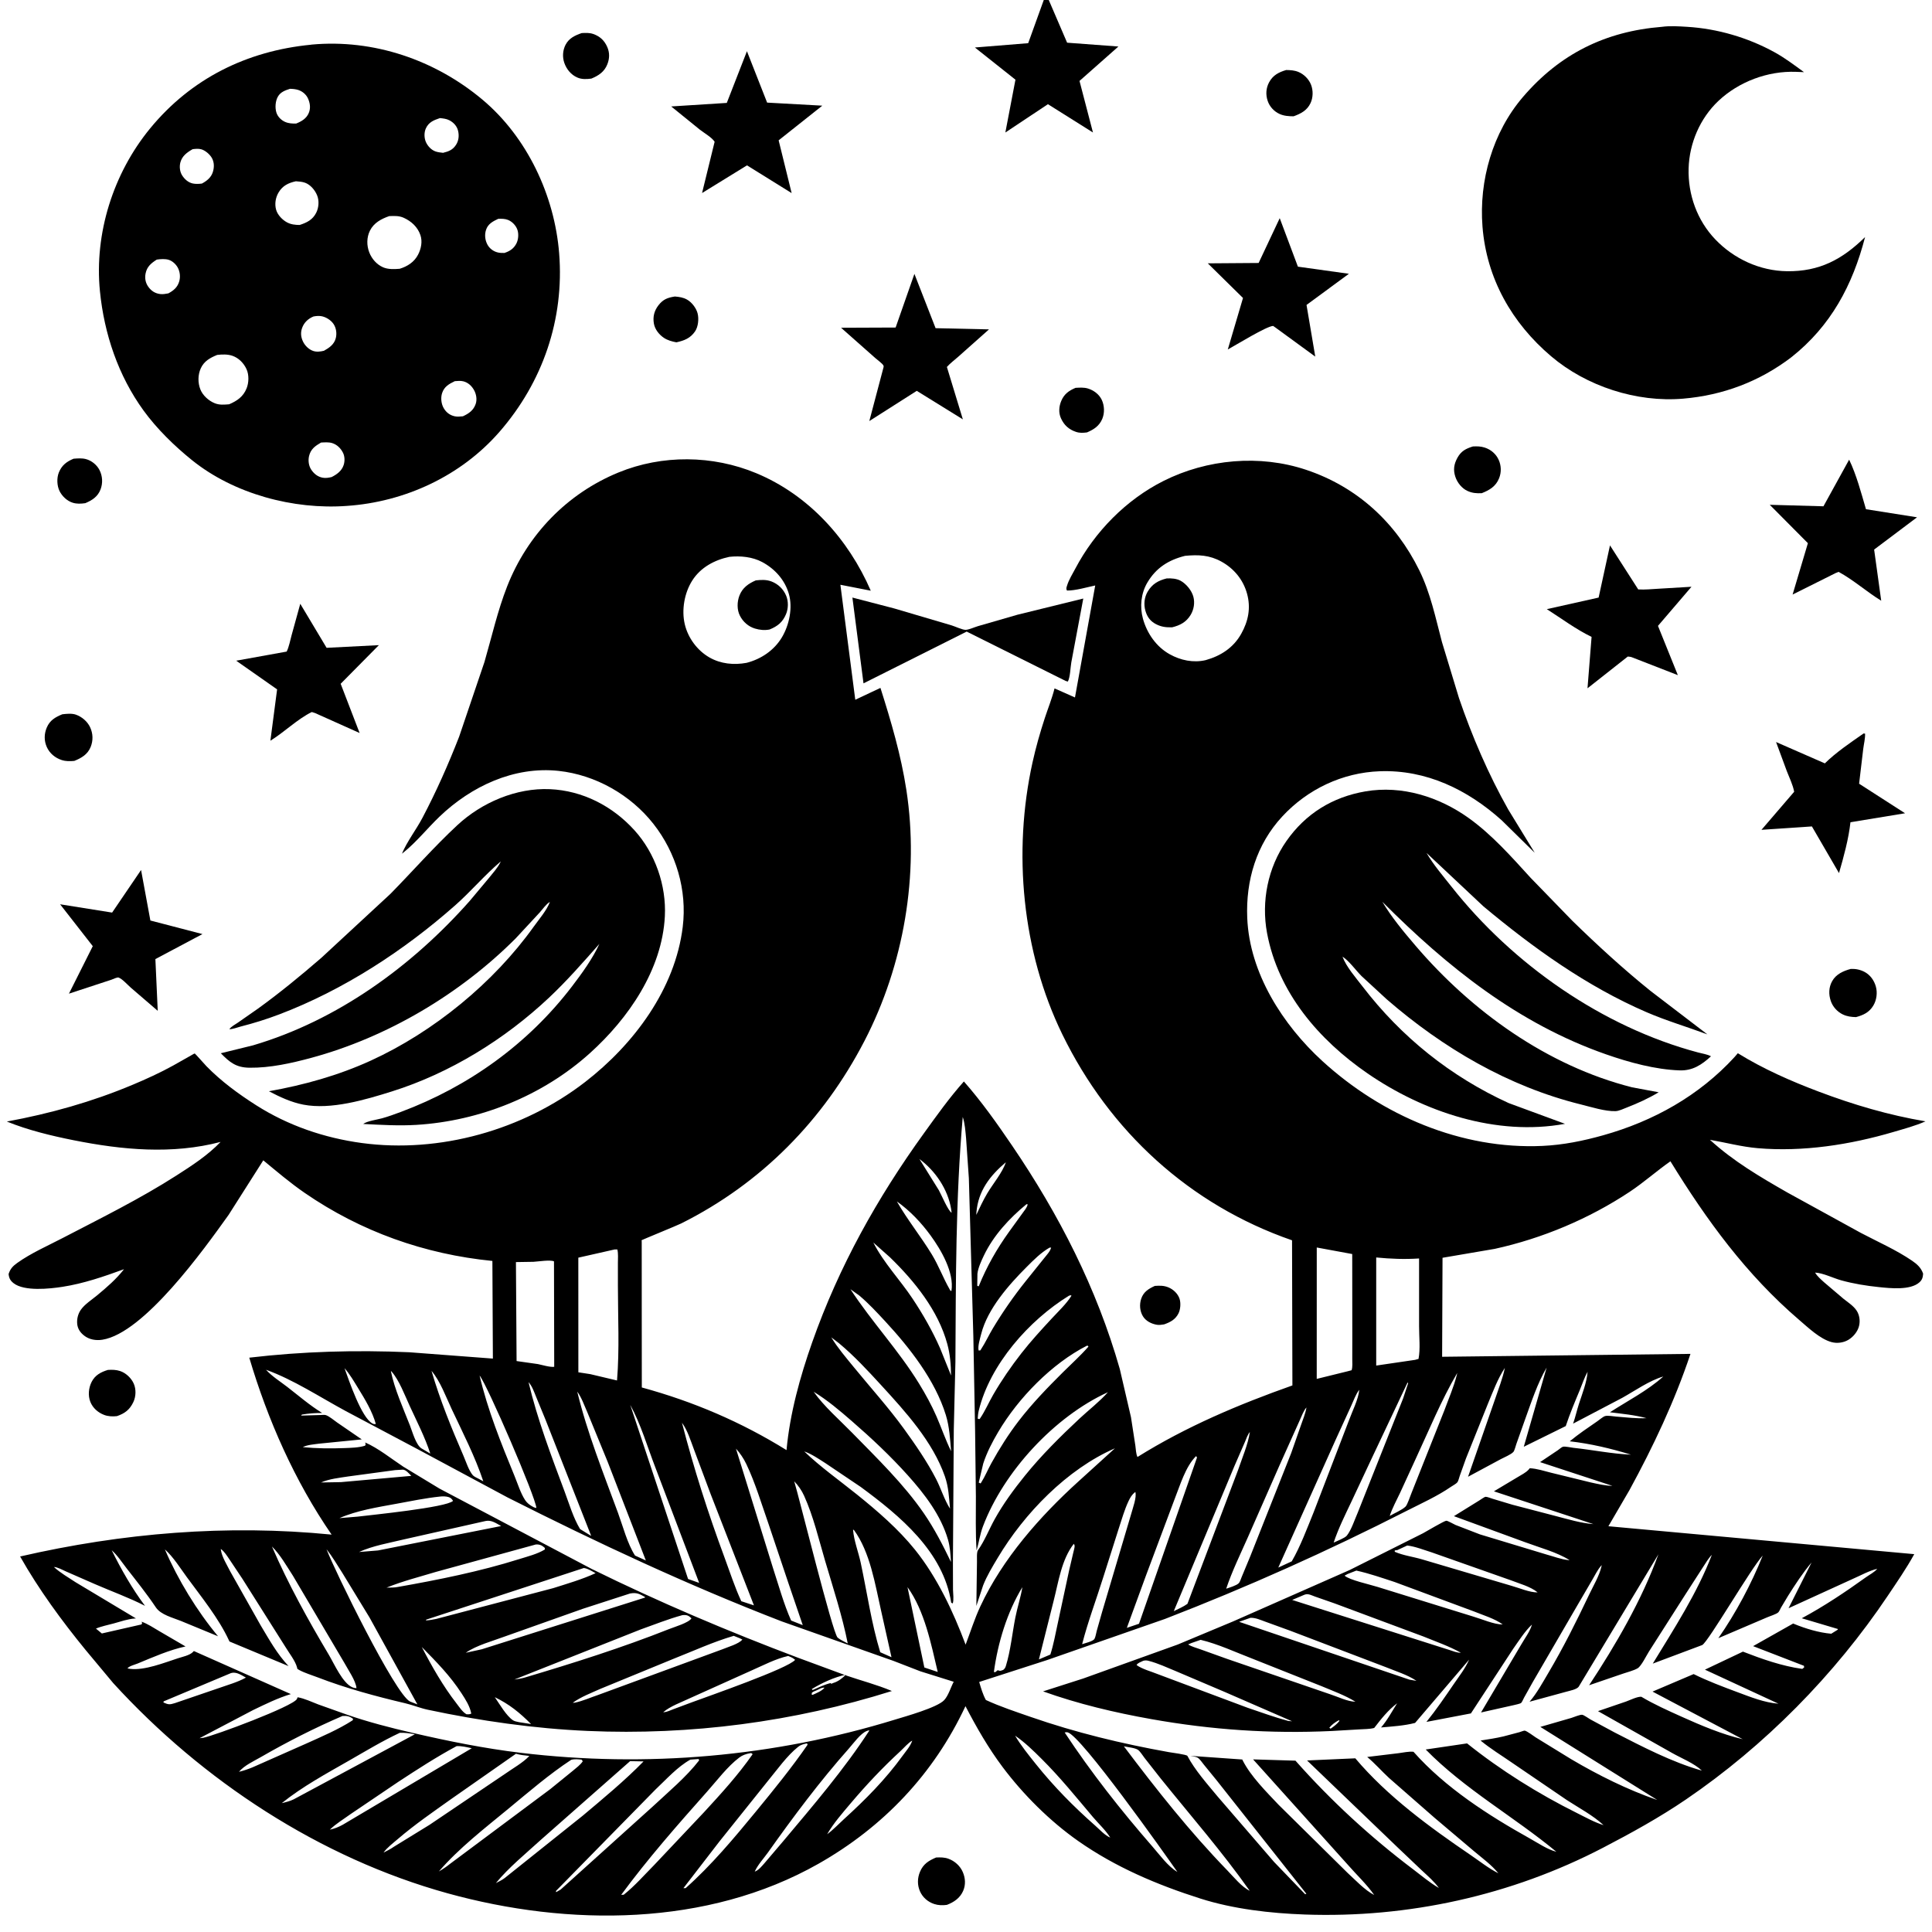 <svg version="1.1" xmlns="http://www.w3.org/2000/svg" style="display: block;" viewBox="0 0 2048 2048" width="1024" height="1024">
<path transform="translate(0,0)" fill="rgb(255,255,255)" d="M 0 0 L 0 2048 L 2048 2048 L 2048 0 L 0 0 z"/>
<path transform="translate(0,0)" fill="rgb(0,0,0)" d="M 1111.73 -0 L 1131.19 45.257 L 1185.56 49.313 L 1144.32 85.788 L 1158.58 140.446 L 1110.85 110.448 L 1065.72 140.452 L 1076.42 84.475 L 1033.43 50.35 L 1089.93 45.773 L 1106.44 0 L 1111.73 -0 z"/>
<path transform="translate(0,0)" fill="rgb(0,0,0)" d="M 1898.9 378.693 C 1865.13 404.457 1826.4 419.005 1784.15 422.599 C 1734.93 426.786 1681.81 409.573 1644.21 377.637 C 1602.56 342.256 1575.83 295.141 1571.5 240.221 C 1567.65 191.427 1582.3 140.274 1614.35 102.844 C 1653.51 57.124 1701.82 33.224 1761.74 28.431 C 1770.13 27.263 1780.01 27.916 1788.49 28.435 C 1820.53 30.397 1852.78 39.822 1880.91 55.28 C 1891.97 61.358 1902.14 69.06 1912.32 76.488 L 1903.72 76.146 C 1873.95 75.06 1843.17 86.586 1821.54 107.02 C 1802.07 125.413 1790.76 151.847 1790 178.541 C 1789.22 206.281 1799.02 233.597 1818.25 253.741 C 1838.02 274.439 1865.54 287.129 1894.31 287.506 C 1928.63 287.955 1952.94 275.017 1977.06 251.298 C 1963.83 302.314 1940.86 345.506 1898.9 378.693 z"/>
<path transform="translate(0,0)" fill="rgb(0,0,0)" d="M 626.896 83.308 C 621.762 83.968 616.923 84.288 612.043 82.196 C 605.386 79.342 600.596 73.47 598.22 66.73 C 596.021 60.489 596.483 53.353 599.508 47.486 C 603.124 40.47 609.508 37.532 616.613 35.066 C 620.87 34.845 624.92 34.628 629 36.072 C 636.092 38.581 640.832 43.07 643.797 50 C 646.378 56.033 646.187 62.144 643.792 68.173 C 640.612 76.176 634.54 80.141 626.896 83.308 z"/>
<path transform="translate(0,0)" fill="rgb(0,0,0)" d="M 367.755 536.274 C 311.152 540.469 247.97 523.604 203.5 487.769 C 184.929 472.804 166.356 454.687 152.273 435.32 C 125.336 398.274 110.43 353.932 105.931 308.631 C 99.847 247.365 120.09 183.669 159.088 136.185 C 202.641 83.153 261.766 54 329.605 47.406 L 330.296 47.273 C 396.022 41.223 461.22 63.529 511.416 105.626 C 558.789 145.356 587.846 207.273 592.724 268.5 C 598.289 338.329 575.371 405.048 529.464 457.757 C 488.755 504.497 429.283 532.086 367.755 536.274 z M 307.404 94.144 C 302.323 95.768 297.367 97.519 294.576 102.429 C 291.866 107.198 291.376 114.27 293.031 119.429 C 294.422 123.764 298.057 127.39 302.193 129.211 C 305.96 130.87 309.872 131.063 313.92 130.965 C 319.641 128.687 324.806 125.715 327.315 119.748 C 329.488 114.582 328.693 109.071 326.349 104.112 C 324.386 99.957 320.357 96.643 315.976 95.298 C 313.329 94.485 310.175 94.182 307.404 94.144 z M 466.365 125.179 C 459.775 127.406 454.464 129.441 451.401 136.172 C 449.429 140.506 449.584 146.375 451.529 150.686 C 453.438 154.916 457.178 158.948 461.62 160.516 C 464.162 161.413 467.009 161.693 469.675 161.995 C 475.747 160.479 480.004 158.87 483.5 153.377 C 486.29 148.993 486.786 143.692 485.586 138.679 C 484.385 133.659 480.857 129.852 476.346 127.5 C 473.3 125.911 469.731 125.531 466.365 125.179 z M 204.179 158.154 C 198.32 161.501 193.018 165.296 191.204 172.177 C 190.029 176.638 190.58 181.966 193.061 185.89 C 195.656 189.993 199.616 193.555 204.5 194.534 C 207.563 195.148 210.926 194.981 214.01 194.586 C 219.151 191.843 223.724 188.272 225.579 182.5 C 227.144 177.631 227.206 172.349 224.752 167.742 C 222.656 163.808 217.794 159.572 213.5 158.295 C 210.568 157.424 207.164 157.744 204.179 158.154 z M 313.616 192.157 C 305.719 193.91 299.668 196.749 295.346 203.944 C 292.101 209.346 290.972 216.152 292.677 222.273 C 294.215 227.795 299.194 232.971 304.14 235.664 C 308.361 237.963 312.935 238.451 317.654 238.469 C 325.264 236.022 331.452 232.985 335.198 225.524 C 337.955 220.033 338.5 212.748 336.126 207 C 333.859 201.509 329.064 195.737 323.314 193.693 C 320.228 192.596 316.856 192.394 313.616 192.157 z M 412.584 229.091 C 404.234 231.996 396.286 236.178 392.156 244.5 C 388.616 251.635 388.593 260.162 391.431 267.516 C 394.073 274.362 399.253 280.339 406.016 283.318 C 411.393 285.686 417.921 285.377 423.682 284.919 C 431.933 282.375 439.135 277.809 443.207 269.888 C 446.433 263.614 447.962 255.999 445.641 249.201 C 442.715 240.631 436.096 234.565 428 230.883 C 422.912 228.568 418.017 228.905 412.584 229.091 z M 528.123 231.979 C 522.588 234.6 517.34 237.269 515.267 243.5 C 513.54 248.693 514.097 254.374 516.642 259.189 C 518.882 263.427 523.006 266.501 527.654 267.607 C 530.019 268.17 532.325 268.2 534.739 268.135 C 540.383 266.265 544.597 263.548 547.399 258.123 C 549.452 254.15 549.926 248.342 548.64 244.089 C 547.204 239.336 543.097 234.936 538.5 233.112 C 535.24 231.818 531.57 231.81 528.123 231.979 z M 166.171 275.192 C 160.186 279.019 155.768 282.641 154.322 289.902 C 153.324 294.916 154.211 299.816 157.204 303.988 C 160.375 308.407 164.334 310.991 169.776 311.698 C 172.667 312.074 175.627 311.493 178.469 310.981 C 183.942 308.026 188.055 304.674 189.927 298.5 C 191.388 293.685 190.847 288.135 188.446 283.691 C 186.537 280.157 182.785 276.631 178.903 275.433 C 174.985 274.224 170.186 274.602 166.171 275.192 z M 332.251 335.5 C 326.681 337.84 322.425 341.727 320.298 347.5 C 318.482 352.429 318.897 357.138 321.102 361.865 C 323.186 366.333 327.232 370.373 331.934 371.998 C 335.622 373.273 339.691 372.724 343.403 371.827 C 349.02 368.704 354.24 365.101 355.936 358.5 C 357.204 353.56 356.47 347.868 353.643 343.566 C 350.847 339.312 345.388 335.884 340.357 335.112 C 337.841 334.726 334.746 334.98 332.251 335.5 z M 230.209 376.235 C 222.809 379.262 216.322 382.742 212.827 390.459 C 209.698 397.365 209.622 405.772 212.4 412.8 C 214.931 419.205 221.233 424.845 227.522 427.4 C 232.67 429.491 237.519 428.977 242.901 428.557 C 251.293 424.943 257.797 420.594 261.385 411.713 C 263.805 405.722 264.063 397.454 261.396 391.503 C 258.535 385.12 253.191 379.541 246.5 377.196 C 241.388 375.405 235.523 375.603 230.209 376.235 z M 482.108 404.055 C 475.957 407.024 470.915 409.804 468.646 416.704 C 467.002 421.705 467.713 428.147 470.357 432.671 C 473.038 437.258 476.974 440.248 482.192 441.321 C 484.953 441.889 487.905 441.501 490.689 441.29 C 496.928 438.404 501.87 435.07 504.228 428.267 C 505.872 423.525 504.905 417.809 502.49 413.5 C 499.985 409.03 496.156 405.454 491.079 404.203 C 488.181 403.489 485.05 403.827 482.108 404.055 z M 340.298 469.13 C 334.095 472.738 329.387 476.035 327.63 483.377 C 326.476 488.201 327.205 493.822 330.007 497.98 C 332.933 502.32 336.961 505.512 342.188 506.412 C 345.432 506.971 348.311 506.424 351.481 505.724 C 357.081 502.915 362.233 499.203 364.28 493 C 365.627 488.921 365.528 483.721 363.541 479.861 C 361.122 475.158 357.35 471.351 352.228 469.73 C 348.431 468.529 344.213 468.919 340.298 469.13 z"/>
<path transform="translate(0,0)" fill="rgb(0,0,0)" d="M 791.847 175.286 L 744.207 204.625 L 757.54 150.267 C 754.714 145.762 746.305 140.885 741.955 137.514 L 711.491 112.84 L 770.429 109.094 L 791.782 54.299 L 813.183 108.772 L 871.673 112.01 L 825.392 148.753 L 839.173 204.694 L 791.847 175.286 z"/>
<path transform="translate(0,0)" fill="rgb(0,0,0)" d="M 1371.25 123.29 C 1366.08 123.237 1360.99 122.94 1356.22 120.726 C 1350.46 118.05 1345.85 113.027 1343.81 107 C 1341.55 100.35 1341.98 93.422 1345.32 87.219 C 1349.38 79.686 1355.55 76.555 1363.39 74.23 C 1367.85 74.29 1372.11 74.525 1376.29 76.225 C 1382.2 78.628 1387.45 83.875 1389.76 89.841 C 1392.14 95.985 1391.99 103.537 1389.13 109.49 C 1385.46 117.136 1378.86 120.532 1371.25 123.29 z"/>
<path transform="translate(0,0)" fill="rgb(0,0,0)" d="M 1352.91 347.851 L 1349.59 345.5 C 1342.57 345.74 1310.19 365.741 1301.51 370.476 L 1317.63 315.889 L 1280.31 279.152 L 1334.2 278.761 L 1356.56 231.272 L 1375.84 282.674 L 1429.88 290.221 L 1384.97 323.257 L 1394.24 378.02 L 1352.91 347.851 z"/>
<path transform="translate(0,0)" fill="rgb(0,0,0)" d="M 971.804 414.307 L 921.515 446.339 L 936.652 389.049 C 936.679 388.512 936.737 387.922 936.489 387.446 C 935.376 385.31 929.88 381.396 927.934 379.621 L 891.562 347.434 L 949.403 347.199 L 969.315 290.331 L 991.766 347.882 L 1048.39 349.145 L 1015.74 378.188 C 1011.79 381.725 1007.24 385.033 1003.74 389 L 1020.67 444.544 L 971.804 414.307 z"/>
<path transform="translate(0,0)" fill="rgb(0,0,0)" d="M 717.005 362.879 C 712.514 362.054 707.73 360.758 703.889 358.222 C 698.718 354.807 694.206 349.179 693.139 342.959 C 691.884 335.646 693.536 329.341 698.079 323.5 C 702.966 317.217 707.788 315.52 715.371 314.306 C 719.859 314.667 724.141 315.276 728.148 317.497 C 733.222 320.309 737.939 326.412 739.44 332.022 C 740.984 337.792 740.201 346.285 736.775 351.294 C 731.757 358.63 725.232 361.079 717.005 362.879 z"/>
<path transform="translate(0,0)" fill="rgb(0,0,0)" d="M 1152.26 458.374 C 1148 458.881 1144.63 459.169 1140.47 457.762 C 1132.94 455.217 1127.92 450.619 1124.64 443.354 C 1121.98 437.491 1122.53 430.811 1124.97 425 C 1128.03 417.702 1133.08 414.071 1140.15 411.125 C 1144.52 410.899 1148.99 410.535 1153.24 411.836 C 1159.4 413.725 1165.12 417.956 1167.92 423.88 C 1170.79 429.942 1171.06 437.756 1168.49 443.934 C 1165.31 451.572 1159.5 455.286 1152.26 458.374 z"/>
<path transform="translate(0,0)" fill="rgb(0,0,0)" d="M 1570.75 522.79 C 1565.21 523.048 1560.75 522.751 1555.64 520.44 C 1549.59 517.701 1544.8 511.641 1542.73 505.417 C 1540.29 498.123 1541.24 491.929 1544.96 485.205 C 1548.88 478.134 1553.83 475.598 1561.34 473.258 C 1565.73 473.033 1569.61 473.087 1573.84 474.446 C 1580.44 476.565 1585.83 481.157 1588.68 487.5 C 1591.46 493.698 1591.62 500.641 1589.11 506.949 C 1585.66 515.603 1578.91 519.584 1570.75 522.79 z"/>
<path transform="translate(0,0)" fill="rgb(0,0,0)" d="M 90.385 533.392 C 85.756 534 81.527 534.312 77 532.883 C 71.058 531.008 65.816 526.031 63.1 520.5 C 60.345 514.89 60.034 506.703 62.374 500.871 C 65.45 493.205 70.606 489.355 77.976 486.252 C 82.292 485.934 86.713 485.541 90.957 486.624 C 97.018 488.169 102.612 492.705 105.47 498.262 C 108.752 504.644 109.121 512.131 106.573 518.821 C 103.632 526.546 97.635 530.34 90.385 533.392 z"/>
<path transform="translate(0,0)" fill="rgb(0,0,0)" d="M 426.069 904.931 C 431.53 891.876 441.14 879.595 447.806 866.952 C 462.587 838.917 475.176 810.449 486.699 780.938 L 513.529 701.782 C 521.302 675.03 527.431 647.506 537.623 621.539 C 559.148 566.694 601.137 523.206 655.594 500.859 C 701.964 481.831 755.424 482.341 801.699 501.617 C 857.426 524.829 899.335 571.5 923.06 626.167 L 890.844 619.876 L 906.625 741.767 L 933.304 729.2 C 944.635 764.901 955.086 800.269 960.795 837.411 C 974.586 927.135 958.111 1022.85 916.393 1103.39 C 872.819 1187.52 807.025 1254.4 722.176 1296.87 C 717.813 1299.05 680.484 1314.31 680.23 1314.63 C 679.98 1314.95 680.242 1315.43 680.248 1315.84 L 680.286 1397.52 L 680.348 1470.77 C 735.072 1485.72 785.613 1507.33 833.746 1537.18 C 837.27 1498.44 848.119 1459.3 861.027 1422.71 C 889.324 1342.49 929.749 1270.11 979.41 1201.29 C 993.007 1182.45 1006.27 1163.78 1021.76 1146.4 C 1040.46 1167.64 1056.93 1190.93 1072.83 1214.33 C 1122.69 1287.67 1162.62 1365.62 1187.02 1451.17 L 1198.88 1502.28 L 1203.53 1532.39 C 1204.07 1536.03 1204.14 1541.2 1205.77 1544.47 C 1257.5 1512.19 1312.66 1488.93 1370 1468.61 L 1369.62 1314.78 C 1261.11 1277.18 1176.34 1199.36 1126.16 1096.58 C 1083.33 1008.84 1073.53 903.206 1094.5 808.26 C 1098.02 792.31 1102.46 776.695 1107.54 761.178 C 1110.96 750.744 1115.18 740.381 1117.86 729.738 L 1139.51 739.342 L 1160.98 620.63 C 1151.96 622.525 1140.16 626.107 1131 625.998 C 1129.92 623.856 1130.46 622.97 1131.15 620.692 C 1132.99 614.591 1136.98 608.27 1139.94 602.648 C 1160.57 563.578 1193.76 529.695 1233.4 509.799 C 1279.55 486.63 1335.32 481.573 1384.5 498.003 C 1438.62 516.082 1479.55 553.799 1504.56 604.639 C 1516.37 628.641 1521.73 654.904 1528.53 680.589 L 1546.58 739.967 C 1560.2 780.002 1577.97 821.246 1598.76 858.048 L 1626.9 904.003 L 1591.85 869.532 C 1555.78 837.122 1511.94 815.744 1462.57 817.556 C 1423.04 819.008 1386.12 836.52 1359.25 865.503 C 1331.84 895.078 1320.47 933.335 1322.13 973.126 C 1324.55 1031.48 1359.75 1086.38 1401.84 1124.84 C 1464.81 1182.37 1549.11 1218.69 1635.19 1214.71 C 1657.11 1213.69 1678.34 1209.36 1699.41 1203.45 C 1752.67 1188.52 1801.12 1161.53 1838.69 1120.51 L 1842.18 1116.46 C 1868.84 1133.01 1898.59 1146.09 1927.88 1157.14 C 1964.9 1171.11 2002.04 1182.08 2041.1 1188.68 C 2030.23 1193.48 2018.59 1196.55 2007.21 1199.91 C 1961.22 1213.46 1911.14 1221.26 1863.15 1217.11 C 1845.9 1215.61 1829.57 1211.16 1812.6 1208.24 C 1837.38 1230.94 1865.72 1247.54 1894.73 1264.14 L 1972.67 1306.97 C 1990.36 1316.27 2010.29 1325.08 2026.73 1336.32 C 2032.21 1340.06 2036.35 1343.75 2038.59 1350.15 C 2038.31 1354.11 2037.62 1356.71 2034.54 1359.43 C 2024.89 1367.97 2003.47 1365.58 1991.57 1364.36 C 1978.33 1363 1964.66 1360.78 1951.82 1357.23 C 1943.44 1354.92 1932.47 1349.39 1924.1 1348.99 L 1923.11 1348.16 L 1924.1 1348.99 C 1926.13 1352.75 1930.36 1356.27 1933.49 1359.17 L 1954.24 1376.81 C 1958.91 1380.51 1964.7 1384.22 1968.04 1389.22 C 1971.14 1393.88 1971.99 1399.97 1970.71 1405.41 C 1969.3 1411.45 1964.55 1417.23 1959.26 1420.33 C 1954.05 1423.39 1947.36 1424.27 1941.53 1422.69 C 1929.35 1419.41 1916.9 1407.48 1907.37 1399.32 C 1851.15 1351.16 1809.31 1293.74 1770.73 1231.03 C 1755.99 1241.33 1742.57 1253.39 1727.57 1263.35 C 1684.46 1291.95 1634.91 1312.78 1584.48 1323.85 L 1529.14 1333.3 L 1528.71 1438.24 L 1791.96 1435.17 C 1775.27 1485.18 1752.51 1533.38 1727.28 1579.61 L 1704.97 1617.87 L 2029.18 1647.47 C 2020.89 1662.59 2010.73 1677.27 2001.12 1691.59 C 1944.84 1775.47 1870.62 1850.69 1787.14 1907.54 C 1759.18 1926.58 1729.4 1942.99 1699.42 1958.6 C 1602.16 2009.27 1492.63 2033.36 1383.19 2029.47 C 1346.51 2028.16 1307.5 2023.69 1272.42 2012.54 C 1226.54 1997.94 1182.46 1979.28 1142.89 1951.51 C 1112.93 1930.48 1084.62 1902.29 1062.67 1872.96 C 1047.45 1852.61 1035.15 1831.11 1023.44 1808.61 C 989.838 1880.41 936.458 1936.6 867.637 1975.64 C 749.667 2042.56 602.43 2042.36 474.552 2007 C 339.029 1969.53 214.511 1887.6 120.049 1784.18 L 90.781 1749.09 C 65.403 1718.07 41.064 1684.85 21.317 1649.94 C 129.864 1624.98 240.467 1615.76 351.527 1626.75 C 312.437 1570.02 283.761 1505.06 264.24 1439.19 C 320.694 1432.54 376.977 1430.95 433.762 1433.44 L 522.474 1440.16 L 521.951 1336.65 C 450.049 1329.53 382.478 1305.51 322.906 1264.46 C 307.611 1253.93 293.407 1241.82 279.095 1230 L 242.33 1287.82 C 216.166 1324.45 152.568 1413.27 108.452 1420.17 C 101.743 1421.22 94.529 1420.05 89.09 1415.72 C 85.121 1412.57 82.37 1408.64 81.846 1403.49 C 81.311 1398.23 82.675 1392.73 85.71 1388.4 C 89.835 1382.51 97.29 1377.81 102.861 1373.19 C 113.252 1364.56 123.111 1356.11 131.466 1345.41 C 110.179 1353.18 88.743 1360.59 66.257 1364.08 C 52.705 1366.18 25.722 1369.1 14.408 1360.24 C 10.883 1357.48 9.563 1354.88 9.117 1350.5 C 10.917 1344.95 13.625 1342.08 18.354 1338.71 C 32.942 1328.31 50.658 1320.55 66.559 1312.28 C 107.134 1291.19 148.51 1270.77 187.039 1246.08 C 203.658 1235.44 220.094 1224.81 233.834 1210.49 C 182.401 1223.97 129.549 1218.96 78.126 1208.71 C 54.401 1203.98 29.703 1198 7.253 1188.88 C 53.26 1180.41 97.263 1168.08 140.5 1149.95 C 155.085 1143.84 169.655 1137.19 183.5 1129.55 L 202.635 1118.73 C 203.344 1118.36 205.91 1116.71 206.471 1116.75 C 206.841 1116.78 217.214 1128.56 218.925 1130.31 C 234.602 1146.32 252.613 1159.52 271.467 1171.55 C 305.283 1193.12 343.787 1206.27 383.5 1211.64 C 466.059 1222.8 554.386 1197.91 620.242 1146.98 C 671.822 1107.1 715.699 1048.52 723.738 982.471 C 728.473 943.573 716.764 903.993 692.633 873.307 C 668.432 842.533 631.157 821.347 592.077 817.172 C 544.842 812.125 499.526 833.532 466.035 865.542 C 453.241 877.771 441.387 892.709 427.651 903.69 L 426.069 904.931 z M 280.087 1450.92 L 282 1452 C 288.175 1458.91 297.168 1464.51 304.515 1470.19 C 316.648 1479.58 328.453 1489.81 341.542 1497.83 C 334.157 1497.78 327.333 1498.28 320.048 1499.5 L 319.182 1500.58 L 339.344 1499.99 C 340.902 1499.98 344.022 1499.6 345.417 1500.08 C 349.158 1501.36 354.033 1505.58 357.352 1507.89 L 383.482 1525.83 L 338.214 1530.35 C 332.888 1531.09 325.73 1531.52 320.974 1534.02 C 335.583 1535.47 350.581 1535.59 365.25 1535.03 C 372.283 1534.76 380.234 1534.62 386.994 1532.5 C 387.85 1530.41 387.726 1531.54 387.101 1529.08 C 401.088 1535.2 414.646 1546.23 427.484 1554.72 L 465.926 1578 L 627.16 1663.11 C 698.519 1698.31 771.928 1729.38 846.354 1757.42 L 896.5 1775.93 C 912.811 1781.56 929.462 1785.78 945.423 1792.54 C 841.437 1825.29 731.931 1839.65 622.938 1834.87 C 566.36 1832.4 508.817 1824.17 453.437 1812.38 C 445.38 1810.67 437.703 1807.44 429.663 1805.55 C 398.445 1798.19 366.611 1789.61 336.69 1778.05 C 330.375 1775.61 323.144 1773.49 317.212 1770.31 L 315.237 1769.08 L 314.864 1767.5 C 313.04 1760.53 306.349 1752.15 302.547 1745.79 L 257.009 1673.69 L 243.005 1652.7 C 240.424 1648.98 237.994 1644.93 234.34 1642.16 L 234.033 1642.03 L 233.251 1641.13 L 234.033 1642.03 L 234.281 1643.74 C 235.488 1650.79 240.769 1659.22 243.958 1665.6 L 276.251 1722.85 C 285.384 1738.05 293.653 1753.16 305.877 1766.13 L 243.228 1740.04 L 242.623 1738.72 C 231.776 1715.33 213.404 1692.77 198.125 1671.92 C 190.955 1662.13 183.829 1650.55 174.785 1642.41 C 188.526 1674.47 208.777 1707.67 231.137 1734.51 L 191.862 1718.31 C 183.198 1714.77 170.519 1711.81 165.228 1703.91 C 155.645 1689.62 144.917 1676.23 134.347 1662.66 C 129.376 1656.29 124.499 1648.66 118.422 1643.35 C 128.36 1663.46 140.241 1684.32 153.719 1702.26 C 136.577 1693.46 118.284 1686.94 100.626 1679.24 L 70.046 1665.85 C 66.355 1664.26 61.061 1661.17 57.149 1661.08 L 56.042 1660.24 L 57.149 1661.08 C 63.851 1667.21 72.477 1672.22 80.083 1677.21 L 144.125 1715.6 L 143.019 1715.66 C 135.425 1716.22 128.125 1718.82 120.823 1720.84 C 114.603 1722.56 107.626 1723.87 101.702 1726.37 L 107.961 1731.55 L 150 1721.97 L 150.656 1720.56 L 150.085 1719.05 C 156.673 1721.44 162.659 1725.4 168.666 1728.97 L 196.667 1745.31 C 179.517 1748.99 162.224 1756.64 146.02 1763.35 C 143.165 1764.53 136.859 1766.1 135.139 1768.5 C 136.418 1768.84 136.454 1768.89 138 1769.08 C 153.338 1770.89 174.053 1762.58 188.611 1757.85 C 193.227 1756.35 200.691 1754.82 204.25 1751.46 L 205.5 1750.16 L 308.304 1795.8 C 294.457 1799.97 281.294 1806.5 268.28 1812.75 L 211.532 1842.56 L 215.335 1842.15 C 227.189 1839.96 310.749 1808.74 314.762 1801 L 315.5 1799.17 C 322.873 1800.47 330.349 1804.08 337.341 1806.76 L 367.124 1817.37 C 389.667 1825.27 414.166 1831.57 437.481 1836.96 C 475.363 1845.72 513.504 1853.43 552.135 1858.06 C 685.338 1874.04 820.542 1862.25 948.749 1822.86 C 959.66 1819.5 993.594 1810.1 1000.9 1802.18 C 1005.39 1797.3 1007.81 1788.69 1010.97 1782.73 L 975.645 1771.67 L 947.189 1760.64 L 828.507 1718.69 C 729.188 1680.33 633.211 1635.4 538.215 1587.45 L 443.165 1536.44 L 366.591 1495.84 C 339.222 1481.07 311.242 1462.56 282 1452 L 280.087 1450.92 L 279.005 1450.09 L 280.087 1450.92 z M 1663.85 1653.86 C 1650.47 1645.35 1631.87 1640.48 1616.89 1634.88 L 1541.22 1607.19 L 1567.96 1590.64 C 1569.13 1589.95 1573.59 1586.73 1574.74 1586.67 C 1576.43 1586.57 1580.59 1588.28 1582.33 1588.79 L 1603.14 1595.05 L 1649.02 1607.03 C 1661.98 1610.36 1675.73 1614.63 1689.08 1615.62 L 1583.61 1580.86 L 1608.67 1565.88 C 1612.41 1563.55 1617.65 1561.05 1620.53 1557.71 L 1621.61 1556.39 C 1629.21 1556.75 1636.77 1559.28 1644.13 1561.13 L 1686.5 1571.49 C 1693.95 1573.09 1701.57 1574.96 1709.21 1575.07 L 1632.54 1549.91 L 1651.38 1537.29 C 1652.57 1536.48 1655.49 1533.91 1656.78 1533.61 C 1659.2 1533.04 1665.3 1534.48 1667.94 1534.76 C 1688.15 1536.9 1708.66 1541.13 1728.89 1542.01 C 1707.68 1535.46 1686.07 1530.35 1664 1527.83 C 1673.16 1520.28 1683.4 1513.33 1693.2 1506.61 C 1695.32 1505.16 1699 1501.93 1701.32 1501.14 C 1704.06 1500.21 1710.2 1501.41 1713.31 1501.65 C 1723.9 1502.48 1734.72 1503.87 1745.34 1503.31 C 1732.77 1499.91 1719.5 1498.67 1706.6 1497.07 C 1725.09 1485.11 1746.91 1473.89 1763.14 1459.15 C 1748.19 1463.54 1733.34 1474.14 1719.7 1481.74 L 1667.54 1509.12 C 1669.95 1502.31 1671.47 1495.22 1673.69 1488.33 C 1677.22 1477.4 1682.04 1465.61 1682.91 1454.13 L 1683.75 1453.01 L 1682.91 1454.13 C 1679.52 1460.14 1677.36 1467.01 1674.7 1473.38 C 1669.41 1486.03 1664.09 1498.69 1659.76 1511.71 L 1615.27 1533.63 L 1639.49 1449.71 C 1629.81 1466.16 1623.26 1486.35 1616.74 1504.37 L 1607.44 1530.57 C 1606.8 1532.36 1605.43 1537.76 1604.3 1539.03 C 1601.74 1541.91 1594.58 1544.79 1591.07 1546.67 L 1556.19 1565.42 L 1584.9 1482.94 C 1588.46 1472.22 1592.98 1461.06 1595.21 1450.02 C 1587.7 1461.34 1582.45 1475.56 1577.24 1488.06 L 1554.01 1545.99 L 1547.38 1564.52 C 1546.79 1566.21 1545.93 1569.94 1544.91 1571.26 C 1543.69 1572.84 1539.96 1574.8 1538.24 1575.98 C 1523.49 1586.14 1506.78 1593.59 1490.86 1601.7 C 1407.52 1644.17 1322.28 1682.38 1235 1716.11 L 1110 1759.72 L 1037.99 1782.96 C 1039.93 1789.55 1041.77 1796.02 1045.08 1802.08 C 1060.41 1809.14 1076.5 1814.42 1092.42 1819.96 C 1140.38 1836.64 1189.08 1848.39 1239.03 1857.33 C 1241.99 1857.86 1257.93 1859.88 1258.69 1861.32 C 1266.62 1876.37 1279.82 1891.2 1290.67 1904.31 L 1350.56 1973.73 L 1383.5 2007.95 L 1384.81 2007.5 L 1289.72 1887.26 L 1276.16 1870.62 C 1274.37 1868.44 1271.89 1864.65 1269.52 1863.18 C 1267.92 1862.19 1263.76 1861.67 1261.78 1861.25 L 1316.84 1865.14 L 1317.38 1866.24 C 1325.98 1883.14 1342.45 1899.45 1355.4 1913.19 L 1428.37 1985.23 C 1436.87 1992.96 1446.61 2003.6 1456.74 2008.79 C 1448.88 1997.53 1437.86 1987.2 1428.8 1976.79 L 1328.32 1865.01 L 1373.24 1866.38 C 1410.77 1908.8 1452.96 1947.6 1498.2 1981.72 C 1506.92 1988.3 1515.82 1995.93 1525.3 2001.34 C 1520.15 1994.29 1513.59 1988.68 1507.24 1982.75 L 1482.08 1958.84 L 1385.56 1866.16 L 1436.68 1863.89 C 1470.54 1904.08 1515.71 1937.04 1558.94 1966.45 C 1568.42 1972.89 1578.12 1980.64 1588.35 1985.76 C 1581.25 1976.98 1571.39 1969.8 1562.76 1962.54 L 1520.65 1926.91 L 1472.5 1884.77 C 1464.65 1877.55 1457.46 1869.25 1449.29 1862.46 L 1482.52 1858.45 C 1487.52 1857.84 1493.38 1856.41 1498.36 1856.96 C 1532.09 1895.07 1577.87 1924.42 1622 1949.04 C 1630.57 1953.82 1640.37 1960.56 1649.84 1962.97 C 1604.73 1925.62 1552.51 1896.63 1511.32 1854.54 L 1555.16 1848.08 C 1590.74 1876.58 1630.88 1901.64 1671.7 1921.93 C 1680.66 1926.38 1690.3 1931.81 1699.85 1934.72 C 1688.8 1924.47 1673.68 1916.46 1661.03 1908.22 L 1602.51 1868.34 C 1591.58 1860.77 1579.67 1853.54 1569.48 1845.04 C 1577.62 1843.75 1585.81 1842.55 1593.84 1840.64 L 1610.65 1836.19 C 1611.6 1835.91 1615.47 1834.43 1616.21 1834.53 C 1618.63 1834.87 1625.7 1840.31 1627.99 1841.76 L 1665.57 1864.84 C 1694.19 1881.72 1725.31 1897.25 1756.77 1908.05 L 1632.83 1830.58 L 1665.73 1821.06 C 1668.11 1820.33 1674.89 1817.45 1677.15 1817.72 C 1678.92 1817.93 1684.08 1821.63 1685.86 1822.63 L 1711.69 1836.55 C 1740.96 1851.58 1772.41 1867.98 1804.09 1876.95 C 1795.96 1869.17 1782.26 1863.78 1772.43 1858.19 L 1693.93 1813.87 L 1723.72 1803.69 C 1728.18 1802.08 1735.23 1798.48 1739.82 1798.61 C 1753.43 1806.73 1768.31 1813.34 1782.75 1819.85 C 1803.18 1829.06 1825.51 1838.51 1847.36 1843.62 L 1751.76 1793.16 L 1795.33 1774.6 C 1810.33 1782 1826.34 1788.03 1842.01 1793.85 C 1855.92 1799.02 1870.33 1804.85 1885.25 1806 L 1807.3 1769.9 L 1847.58 1750.8 C 1867.77 1758.64 1888.96 1766.13 1910.5 1769.1 L 1912.5 1767.49 L 1912.22 1765.8 L 1858.37 1744.97 L 1900.84 1721 L 1902.04 1721.51 C 1914.14 1726.46 1928.14 1730.7 1941.2 1731.82 L 1948.06 1727.55 L 1948.17 1726.79 L 1909.94 1715.42 C 1933.26 1702.91 1956.38 1687.48 1977.85 1672.04 C 1981.62 1669.33 1987.05 1666.56 1989.96 1663.01 L 1991.95 1662.01 L 1989.96 1663.01 C 1981.42 1664.99 1972.91 1669.79 1964.87 1673.31 L 1895.94 1704.78 L 1920.35 1656.25 C 1911.01 1667.33 1903.11 1679.45 1895.4 1691.7 L 1888.04 1703.98 C 1887.24 1705.35 1886.11 1708.18 1885.02 1709.2 C 1882.91 1711.16 1876.07 1713.18 1873.03 1714.54 L 1821.52 1736.53 C 1839.88 1710.21 1856.66 1678.82 1868.56 1648.97 C 1856.06 1662.52 1810.96 1740.31 1804.44 1743.81 L 1752.01 1763.49 C 1774.43 1726.7 1799.25 1688.55 1814.63 1648.21 C 1810.97 1651.81 1808.35 1656.6 1805.5 1660.84 L 1786.21 1690.76 L 1747.97 1750.68 C 1745.27 1754.91 1739.83 1766.23 1735.9 1768.49 C 1731.56 1770.99 1725.25 1772.44 1720.44 1774.14 L 1684.52 1786.42 C 1712.89 1743.42 1740.35 1696.21 1757.96 1647.67 L 1673.68 1787.66 C 1671.83 1790.94 1663.61 1792.29 1660.12 1793.35 L 1621.39 1803.9 C 1629.1 1794.98 1635.35 1783.44 1641.35 1773.31 C 1657.32 1746.33 1671.12 1718.67 1684.55 1690.37 C 1688.86 1681.28 1695.27 1670.57 1697.52 1660.86 L 1697.91 1659.06 L 1698.99 1657.01 L 1697.91 1659.06 L 1696.81 1660.31 C 1693.32 1664.39 1690.69 1669.92 1687.95 1674.55 L 1671.93 1702 L 1624.75 1783.16 L 1615.55 1799.61 C 1614.86 1800.86 1613.34 1804.5 1612.46 1805.18 C 1611.18 1806.17 1606.38 1807.05 1604.71 1807.5 L 1569.95 1815.29 L 1612.43 1743.5 C 1616.02 1737.16 1622.18 1729 1623.91 1722.12 L 1624.8 1721.01 L 1623.91 1722.12 C 1616.36 1729.22 1610.03 1739.32 1604.03 1747.82 L 1559.22 1816.29 L 1512.07 1825.29 C 1522.47 1812.42 1531.77 1798.77 1541.1 1785.12 C 1546.83 1776.76 1553.26 1768.63 1557.33 1759.3 L 1500.05 1826.37 C 1488.46 1829.38 1475.89 1830.1 1463.97 1831.18 C 1470.5 1823.74 1475.7 1813.94 1481 1805.55 C 1471.11 1813.16 1464.27 1821.9 1456.71 1831.71 C 1451.69 1833.07 1446.17 1832.83 1441 1833.22 L 1411.5 1834.94 C 1346.57 1837.96 1284.32 1833.71 1220.35 1822.32 C 1181.53 1815.42 1142.86 1806.24 1105.7 1792.93 L 1148.26 1779.28 L 1248.35 1743.31 L 1307.32 1718.68 L 1430.68 1664.29 L 1508.4 1625.35 C 1511.62 1623.62 1531.05 1612.05 1533.15 1612.05 C 1534.81 1612.05 1541.01 1615.69 1542.88 1616.5 L 1568.77 1626.5 L 1639.26 1647.82 C 1646.48 1649.77 1654.96 1653.03 1662.31 1653.73 L 1663.85 1653.86 L 1664.99 1654.75 L 1663.85 1653.86 z M 1355.03 1661.69 L 1369.31 1655.1 C 1378.55 1639.14 1385.55 1620.14 1392.52 1603.06 L 1429.79 1506.06 C 1433.39 1496.11 1439.92 1483.5 1440.9 1473.22 L 1441.99 1471.01 L 1440.9 1473.22 C 1437.3 1477.63 1434.74 1484.98 1432.33 1490.18 L 1416.11 1525.63 L 1355.03 1661.69 z M 1299.81 1684.09 C 1303.26 1682.92 1310.51 1680.79 1313.04 1678.34 C 1314.45 1676.97 1315.45 1673.52 1316.21 1671.72 L 1325.41 1649.56 L 1368.72 1540.32 L 1378.99 1511 C 1381.15 1504.73 1383.78 1498.56 1384.91 1492 L 1385.99 1489.01 L 1384.91 1492 C 1381.82 1495.19 1379.78 1501.4 1377.81 1505.49 L 1356.51 1552.94 L 1322.68 1629.83 C 1314.76 1647.72 1306.03 1665.53 1299.81 1684.09 z M 1244.25 1707.9 C 1249.04 1705.49 1254.39 1703.28 1258.73 1700.13 L 1312.41 1558.25 C 1316.69 1545.57 1322.94 1531.21 1324.91 1518 L 1325.79 1516.01 L 1324.91 1518 C 1322.51 1520.67 1321.2 1525.05 1319.75 1528.34 L 1308.67 1553.8 L 1244.25 1707.9 z M 1629.95 1688 L 1630.99 1688.75 L 1629.95 1688 C 1622.35 1681.71 1610.17 1678.57 1601 1674.96 L 1517.87 1645.65 C 1509.55 1643.07 1500.33 1639.32 1491.73 1638.31 L 1481.32 1643.12 L 1478.5 1643.54 L 1478.5 1644.95 C 1487.33 1648.86 1497.94 1650.18 1507.28 1652.94 L 1602.31 1681.04 C 1610.42 1683.29 1621.84 1688.23 1629.95 1688 z M 1592.95 1722 L 1593.99 1722.75 L 1592.95 1722 C 1584.71 1715.87 1571.73 1711.99 1562.07 1708.05 L 1478.32 1676.98 C 1464.97 1672.63 1451.51 1667.9 1437.79 1664.89 L 1428.51 1668.51 L 1425.33 1670.25 C 1430.19 1674.84 1452.25 1679.64 1460.39 1682.23 L 1562 1713.72 C 1570.82 1716.31 1583.95 1722.1 1592.95 1722 z M 880.755 1784.08 L 881 1785 L 880 1786 L 878 1787 L 876 1788 L 874 1789 C 870.601 1788.68 868.054 1790.96 865.005 1792.09 C 863.07 1792.81 862.273 1793.09 860.564 1794.48 L 860.505 1796.49 L 861.463 1796.61 C 865.384 1794.79 871.422 1792.51 874 1789 L 876 1788 L 878 1787 L 880 1786 L 881 1785 L 883.245 1784.04 C 888.544 1782.5 892.851 1778.96 896.75 1775.23 C 884.409 1777.82 871.224 1783.95 860.51 1790.5 L 861.5 1791.47 C 867.71 1788.76 874.165 1785.59 880.755 1784.08 z M 1436.81 1803.88 L 1437.99 1804.75 L 1436.81 1803.88 C 1425.74 1797.05 1412.81 1792.42 1400.82 1787.37 L 1327.77 1758.34 C 1309.93 1751.51 1291.27 1742.72 1272.73 1738.3 L 1262.92 1741.7 L 1259.5 1743.15 C 1263.09 1745.54 1267.95 1746.7 1272 1748.17 L 1300.51 1758.4 L 1410.13 1796.03 C 1418.07 1798.58 1428.7 1803.85 1436.81 1803.88 z M 606.005 1805.77 L 607.202 1804.95 C 608.077 1804.99 608.533 1805.06 609.476 1804.87 C 617.568 1803.24 626.258 1799.29 634.158 1796.68 L 765.264 1748.51 C 771.182 1746.03 783.256 1742.65 786.928 1738 L 784.264 1736.66 L 777.797 1734.06 C 756.241 1740.36 735.073 1750.09 714.163 1758.32 L 636.884 1790.06 C 627.122 1794.44 615.851 1798.72 607.202 1804.95 L 606.005 1805.77 z M 701.101 1816 L 703.082 1815 L 703.975 1815 C 707.135 1814.75 710.573 1813.02 713.554 1811.91 L 733.458 1804.49 C 751.239 1797.9 835.256 1768.7 842.894 1759.5 L 840.357 1757.62 C 838.855 1756.71 837.111 1756.09 835.5 1755.39 C 822.35 1758.28 808.823 1765.45 796.485 1770.85 L 731.5 1800.09 C 722.685 1804.32 710.401 1808.63 703.082 1815 L 701.101 1816 z M 876.808 1944.35 C 883.147 1939.78 888.661 1933.8 894.455 1928.53 C 917.333 1907.72 938.597 1886.35 956.776 1861.22 C 960.385 1856.23 965.092 1851 967.038 1845.12 L 967.972 1844.12 L 967.038 1845.12 C 962.809 1847.36 958.293 1852.78 954.676 1856.11 C 935.683 1873.58 918.543 1891.77 901.872 1911.45 C 893.003 1921.93 883.743 1932.48 876.808 1944.35 z M 1176.9 1947.9 L 1177.99 1948.93 L 1176.9 1947.9 C 1171.99 1939.99 1164.44 1933.13 1158.42 1925.99 C 1140.69 1904.98 1123.73 1883.99 1104.2 1864.55 C 1095.51 1855.89 1086.21 1846.78 1076.02 1839.88 C 1082.39 1850.57 1090.25 1860.22 1098 1869.93 C 1117.07 1893.79 1138.13 1915.14 1161.04 1935.31 C 1165.46 1939.2 1171.45 1945.81 1176.9 1947.9 z M 799.146 1984.87 L 800.054 1983.98 C 804.104 1982.63 807.619 1978.15 810.412 1975.01 L 830.304 1951.65 C 862.066 1913.79 894.686 1875.85 921.642 1834.31 C 920.208 1834.39 920.549 1834.28 918.857 1834.91 C 912.273 1837.34 904.621 1848.12 899.881 1853.46 C 869.005 1888.26 841.143 1925.58 814.227 1963.49 C 809.635 1969.96 803.23 1976.75 800.054 1983.98 L 799.146 1984.87 z M 1256.2 589.212 C 1238.74 593.587 1225.51 601.848 1216.21 617.608 C 1209.5 628.989 1208.08 643.099 1211.54 655.741 C 1215.82 671.351 1225.67 685.587 1239.95 693.543 C 1251.51 699.986 1264.95 702.816 1278 699.781 C 1294.02 695.299 1307.45 686.662 1315.73 671.869 C 1323.25 658.441 1326.09 644.524 1321.94 629.373 C 1317.89 614.582 1308.14 602.736 1294.8 595.356 C 1282.07 588.312 1270.32 587.877 1256.2 589.212 z M 773.194 590.267 C 757.417 593.586 742.718 601.428 733.831 615.372 C 725.474 628.485 722.316 646.625 725.897 661.761 C 729.313 676.197 739.112 689.523 752 696.906 C 764.043 703.804 777.897 705.102 791.374 702.642 C 806.787 698.684 820.641 689.396 828.888 675.548 C 836.636 662.538 840.475 644.271 836.216 629.525 C 831.935 614.7 821.442 603.043 808 595.824 C 797.602 590.241 784.777 589.027 773.194 590.267 z M 1020.55 1184.01 C 1012.95 1270.52 1013.3 1357.13 1012.77 1443.89 L 1011.06 1515.22 L 1010.14 1656.26 L 1010.22 1685.17 C 1010.3 1689.45 1011.27 1695.78 1009.95 1699.75 L 1008.32 1698.9 C 1000.02 1644.85 954.043 1606.89 912.391 1576.21 L 875 1551.03 C 867.957 1546.56 860.44 1541.31 852.525 1538.56 C 869.557 1554.94 889.831 1569.3 908.276 1584.13 C 930.1 1601.68 952.375 1620.92 969.958 1642.8 C 993.579 1672.2 1010.39 1708.28 1023.59 1743.4 C 1028.68 1729.97 1033.14 1715.84 1039.19 1702.84 C 1062.75 1652.26 1102.38 1607.34 1143.39 1570.21 L 1181.87 1535.28 C 1131.21 1557.27 1085.71 1604.3 1057.63 1651.38 C 1052.07 1660.71 1046.1 1670.48 1042.15 1680.59 L 1034.98 1702.35 L 1035.63 1655.88 C 1035.72 1652.83 1035.14 1645.46 1036.69 1643.28 C 1043.79 1633.29 1048.44 1621.18 1054.41 1610.43 C 1063.45 1594.15 1074.7 1578.82 1086.39 1564.35 C 1103.7 1542.91 1124.06 1522.7 1144.19 1503.88 C 1154.14 1494.59 1165.46 1485.93 1174.47 1475.78 C 1117.72 1501.7 1063.89 1560.01 1041.92 1618.16 C 1038.82 1626.35 1037.69 1635.15 1035.22 1643.56 C 1033.94 1624.61 1034.55 1605.46 1034.48 1586.48 L 1033.64 1516.26 L 1031.78 1416.45 L 1027.03 1249 L 1024.09 1206.66 C 1023.37 1199.15 1022.92 1191.21 1020.55 1184.01 z M 974.599 1228.57 L 995.194 1261.63 C 997.601 1265.83 1005.18 1283.94 1008.76 1285.5 C 1006.54 1264.33 994.028 1244.24 977.624 1230.96 L 974.599 1228.57 z M 1066.22 1232.06 C 1049.43 1246.31 1036.92 1262.35 1035.05 1285.16 L 1034.92 1287.82 C 1038.57 1280.13 1042.17 1272.4 1046.5 1265.07 C 1052.54 1254.86 1062.63 1243.04 1066.22 1232.06 z M 950.714 1273.56 C 961.793 1292.94 976.026 1310.5 987.688 1329.6 C 994.963 1341.51 999.718 1354.6 1006.58 1366.58 C 1007.64 1368.43 1006.93 1367.91 1008.56 1368.5 C 1011.69 1348.87 997.452 1324.72 986.432 1309.61 C 976.469 1295.95 964.532 1283.37 950.714 1273.56 z M 1088.12 1276.5 C 1069.96 1291.44 1053.11 1309.6 1042.91 1331 C 1040.25 1336.57 1036.8 1344.03 1036.11 1350.22 L 1035.92 1362.95 C 1037.09 1363.51 1036.55 1363.4 1037.5 1363.46 C 1046.03 1342.45 1056.56 1324 1069.78 1305.56 L 1083.93 1286 C 1085.98 1283.13 1088.72 1280.1 1089.4 1276.64 L 1088.12 1276.5 z M 925.745 1317.11 C 936.847 1338.86 953.899 1356.4 967.336 1376.6 C 978.316 1393.1 988.566 1411.03 996.525 1429.17 L 1008.16 1458.09 C 1007.99 1446.5 1007.24 1436.05 1004.22 1424.84 C 994.622 1389.24 969.409 1358.05 943.459 1332.85 L 925.745 1317.11 z M 1112.62 1322.5 C 1103.41 1327.85 1095.88 1335.45 1088.4 1342.93 C 1069.51 1361.8 1046.79 1387.49 1040.12 1414 C 1038.97 1418.58 1036.24 1427.2 1037.4 1431.57 L 1039.13 1431.5 L 1039.77 1430.55 C 1044.52 1423.36 1048.08 1415.42 1052.54 1408.02 C 1062.97 1390.71 1074.38 1374.23 1087 1358.45 L 1107.11 1333.41 C 1109.61 1330.21 1113.24 1326.51 1114.25 1322.51 L 1112.62 1322.5 z M 1395.82 1322.4 L 1395.79 1461.69 L 1428.74 1453.57 L 1432.78 1452.5 C 1433.95 1448.92 1433.45 1444.31 1433.46 1440.54 L 1433.5 1417.33 L 1433.41 1329.33 L 1395.82 1322.4 z M 651.435 1324.5 L 613.046 1333.18 L 613.086 1454.69 L 625.754 1456.65 L 654.067 1463.36 C 656.795 1430.39 654.999 1396.06 655.001 1362.88 L 654.999 1338.66 C 654.999 1334.08 655.495 1328.97 654.43 1324.5 L 651.435 1324.5 z M 1458.84 1332.97 L 1458.84 1447.56 L 1500.08 1441.5 L 1503.69 1440.5 C 1505.76 1430.01 1504.26 1416.7 1504.28 1405.93 L 1504.28 1334.03 C 1488.97 1335.03 1474.11 1334.46 1458.84 1332.97 z M 565.451 1337.57 L 546.91 1337.86 L 547.601 1442.77 L 570.234 1445.99 C 575.159 1446.97 582.655 1449.4 587.489 1448.89 L 587.25 1337.09 C 583.296 1335.21 570.368 1337.32 565.451 1337.57 z M 901.515 1366.62 C 924.071 1401.21 952.576 1431.39 974.275 1466.73 C 981.119 1477.88 987.47 1489.45 992.7 1501.44 C 998.013 1513.63 1002.33 1526.44 1008.21 1538.34 C 1007.1 1525.37 1006.47 1512.49 1002.62 1499.97 C 991.26 1463.09 964.361 1428.73 938.38 1400.68 C 929.671 1391.27 920.766 1381.68 910.971 1373.4 L 901.515 1366.62 z M 1133.14 1373.5 C 1090.77 1399.59 1049.41 1446.3 1037.51 1495.35 C 1036.84 1498.12 1036.6 1500.98 1036.41 1503.82 C 1038.16 1504.29 1037.46 1504.33 1038.5 1504.16 L 1038.97 1503.49 C 1044.27 1495.72 1048.12 1486.64 1052.84 1478.47 C 1061.6 1463.33 1071.75 1448.58 1082.5 1434.8 C 1092.66 1421.78 1103.79 1409.67 1115 1397.57 C 1122.04 1389.96 1130.3 1382.3 1135.81 1373.5 L 1134.93 1372.99 L 1133.14 1373.5 z M 881.194 1417.65 C 888.126 1429.02 896.666 1438.93 905.068 1449.23 C 922.755 1470.91 941.836 1491.97 958.233 1514.6 C 970.396 1531.39 982.756 1549.33 992.256 1567.73 C 997.454 1577.8 1001.02 1589.82 1007.05 1599.23 C 1006.03 1587.53 1005.53 1576.23 1001.63 1565.06 C 988.787 1528.21 959.904 1496.48 933.919 1468.18 C 919.84 1452.84 905.53 1437.37 889.518 1424.01 L 881.194 1417.65 z M 1152.14 1426.5 C 1114.81 1445.59 1079.41 1482.01 1058.2 1517.85 C 1051.95 1528.41 1046.04 1539.76 1042.26 1551.47 L 1037.51 1571.6 L 1039.49 1572.5 L 1040.01 1571.7 C 1044.18 1565.11 1047.15 1557.79 1050.93 1550.96 C 1059.54 1535.41 1069.01 1520.39 1079.85 1506.28 C 1094.03 1487.82 1110.22 1471.12 1126.69 1454.73 C 1135.73 1445.73 1145.38 1437.09 1153.77 1427.5 L 1153.23 1426.59 L 1152.14 1426.5 z M 365.199 1450.33 C 369.835 1463.13 383.17 1503.1 394.945 1509.02 C 396.498 1509.8 396.77 1509.6 398.397 1509.5 C 394.768 1496.38 386.919 1483.34 379.81 1471.8 C 375.263 1464.42 370.953 1456.86 365.199 1450.33 z M 414.334 1453.5 C 418.361 1473.02 427.395 1492.71 434.636 1511.27 C 437.145 1517.69 440.819 1531.38 446.652 1535.29 L 456.126 1540.86 C 450.532 1523.54 441.9 1506.85 434.296 1490.32 C 428.983 1478.77 423.255 1463.23 414.972 1453.75 L 414.334 1453.5 z M 457.424 1453.18 C 466.39 1483.94 478.521 1513.73 491.255 1543.1 C 493.929 1549.27 496.892 1558.8 501.196 1563.79 C 502.546 1565.35 505.535 1566.55 507.344 1567.54 L 512.313 1570.21 C 503.579 1543.97 490.614 1518.8 478.845 1493.77 C 472.742 1480.79 466.676 1464.03 457.424 1453.18 z M 1544.75 1455.39 C 1527.69 1484.48 1514.56 1516.66 1500.33 1547.24 L 1484.21 1582.34 C 1480.42 1590.41 1475.93 1598.47 1473.16 1606.95 C 1477.84 1604.18 1486.28 1600.68 1489.95 1597.03 C 1491.97 1595.03 1494.81 1585.98 1496.15 1582.91 L 1531.1 1495 C 1535.54 1482.88 1541.03 1470.37 1544.17 1457.89 L 1544.75 1455.39 z M 508.386 1458.1 C 516.819 1494.33 531.3 1530.26 545.45 1564.67 C 548.822 1572.87 551.89 1582.97 556.739 1590.3 C 558.345 1592.73 560.646 1594.67 563.096 1596.2 C 565.007 1597.39 566.321 1598.19 568.566 1598.5 C 567.849 1586.92 516.706 1468.47 508.386 1458.1 z M 1492.69 1463.5 L 1494.07 1463.5 L 1492.69 1463.5 z M 1492.08 1465.5 L 1453.62 1546.91 L 1432.4 1592.16 C 1425.69 1606.28 1418.68 1620.37 1413.73 1635.22 C 1417.09 1633.6 1425.51 1630.49 1427.7 1627.82 C 1432.39 1622.07 1436.18 1610.43 1439.31 1603.33 L 1487.38 1482.36 L 1492.69 1466.28 L 1492.08 1465.5 z M 560.265 1465.12 C 569.561 1504.4 584.41 1543.41 598.549 1581.23 C 603.387 1594.17 607.761 1609.07 614.892 1620.87 L 626.687 1628.13 L 578.304 1505.03 L 568.289 1480.67 C 566.053 1475.23 564.224 1469.59 560.265 1465.12 z M 862.508 1475.31 C 873.66 1491.07 889.752 1504.92 903.255 1518.75 C 929.643 1545.76 957.837 1572.95 979.315 1604.16 C 990.589 1620.54 999.466 1637.92 1008.09 1655.78 C 1007.53 1647.84 1007.16 1639.81 1004.92 1632.13 C 997.372 1606.17 980.135 1583.76 962.369 1563.96 C 943.816 1543.28 923.743 1524.46 902.788 1506.27 C 889.864 1495.05 877.154 1484.26 862.508 1475.31 z M 611.901 1475.17 C 622.446 1518.76 639.59 1561.54 655.076 1603.62 C 660.368 1617.99 664.956 1636.12 673.151 1648.95 L 684.606 1654.13 L 644.158 1549.62 L 622.517 1496.88 C 619.401 1489.86 616.463 1481.36 611.901 1475.17 z M 668.08 1489.21 L 729.381 1673.78 L 741.164 1677.94 L 694.7 1555.57 C 686.277 1533.81 679.301 1509.61 668.08 1489.21 z M 722.904 1508.16 C 735.417 1556.56 750.603 1604.01 767.973 1650.87 C 773.693 1666.3 778.858 1682.43 785.791 1697.34 L 799.207 1701.76 L 753.22 1583.54 L 735.589 1536.39 C 732.068 1527.08 728.873 1516.22 722.904 1508.16 z M 780.152 1535.61 L 819.413 1662.21 C 825.42 1680.55 830.804 1700.26 838.627 1717.84 L 850.957 1722.73 L 835.749 1678.18 L 814.525 1614.98 C 807.182 1594.08 800.636 1571.89 791.109 1551.93 C 788.186 1545.81 784.673 1540.69 780.152 1535.61 z M 1267.92 1543.5 C 1256.64 1554.65 1250.89 1574.66 1245.12 1589.15 L 1214.83 1670 L 1194.49 1725.61 L 1207.39 1721.25 L 1268.88 1545.03 L 1267.92 1543.5 z M 418.771 1558.39 L 369.223 1565.09 C 359.768 1566.54 349.048 1567.66 340.296 1571.48 L 361.495 1571.11 L 436.008 1564.49 C 433.664 1562.15 430.419 1558 427 1557.89 L 418.771 1558.39 z M 841.904 1570.21 C 847.293 1587.87 882.595 1731.26 887.902 1735.92 C 890.581 1738.27 895.473 1740.4 898.653 1742.14 C 892.815 1712.68 883.105 1683.25 874.612 1654.42 C 867.858 1631.49 862.253 1607.44 852.4 1585.61 C 849.793 1579.84 846.281 1574.8 841.904 1570.21 z M 1203.46 1581.5 C 1199.93 1584.34 1198.11 1587.33 1196.2 1591.42 C 1191.93 1600.58 1189.05 1610.78 1185.88 1620.4 L 1169.41 1672.24 C 1162.03 1695.78 1153.24 1718.98 1147.1 1742.89 C 1150.21 1741.8 1158.76 1739.92 1160.23 1737.18 C 1161.39 1735.02 1161.91 1731.24 1162.59 1728.77 L 1168.26 1708.77 L 1199.09 1604.89 C 1200.58 1599.17 1205.29 1586.89 1203.46 1581.5 z M 466.603 1586.39 C 450.977 1588.03 435.479 1591.25 420.033 1594.09 C 400.42 1597.69 378.154 1601.18 359.811 1609.29 L 378.947 1607.71 C 393.967 1605.88 473.189 1598 480.25 1591 C 479.013 1588.96 477.897 1587.7 475.5 1586.97 C 472.83 1586.16 469.348 1586.04 466.603 1586.39 z M 514.775 1612.32 L 428.242 1631.8 C 412.734 1635.57 395.072 1638.54 380.599 1645.19 L 400.763 1643.54 L 531.234 1617.66 C 525.982 1614.78 520.99 1611.02 514.775 1612.32 z M 904.263 1621.5 C 905.088 1632.91 910.013 1645.43 912.429 1656.74 C 919.087 1687.91 923.765 1720.98 933.096 1751.42 L 945.008 1756.71 L 933.988 1707.38 C 927.626 1679.39 922.431 1645.4 905.2 1621.86 L 904.263 1621.5 z M 1138.28 1636.5 C 1125.23 1653.19 1122.08 1676.84 1116.89 1697 L 1101.3 1759.04 L 1113.41 1753.9 C 1116.83 1743.26 1118.79 1732.14 1121.17 1721.23 L 1133.22 1665.12 L 1137.69 1646 C 1138.11 1644.1 1139.32 1640.28 1139.15 1638.5 C 1139.08 1637.78 1138.57 1637.17 1138.28 1636.5 z M 568.002 1637.21 L 462.236 1666.24 C 444.795 1671.49 426.657 1676.12 409.776 1682.95 C 413.938 1682.9 418.072 1683.03 422.163 1682.17 C 464.868 1674.63 508.75 1665.81 550.128 1652.79 C 559.042 1649.99 569.577 1647.39 577.601 1642.5 C 577.462 1640.33 577.888 1641.2 576.025 1639.61 C 573.661 1637.59 571.047 1636.99 568.002 1637.21 z M 288.274 1639.35 C 305.495 1679.17 326.479 1717.02 348.636 1754.25 C 354.402 1763.94 363.311 1784.5 373.776 1788.73 C 375.158 1789.29 376.377 1789.49 377.858 1789.5 C 377.363 1781.93 368.66 1769.5 364.965 1762.6 L 310.395 1670.15 C 303.641 1659.77 297.109 1648.08 288.274 1639.35 z M 346.119 1642.24 C 354.774 1665.03 419.049 1796.44 434.706 1803.71 L 442.444 1806.71 L 391.687 1714.57 L 362.843 1667.27 C 357.473 1658.87 352.305 1650.06 346.119 1642.24 z M 1756.74 1648.5 L 1758.05 1648.5 L 1756.74 1648.5 z M 618.873 1662.16 L 451.887 1716.85 L 451.5 1717.74 C 455.237 1717.51 458.72 1716.9 462.383 1716.14 L 586.267 1683.54 C 601.317 1678.77 616.995 1674.24 631.346 1667.63 C 627.371 1665.45 623.421 1662.79 618.873 1662.16 z M 961.982 1682.42 L 979.845 1767.6 L 994.042 1772.35 C 987.002 1742.7 980.135 1707.52 961.982 1682.42 z M 1083.76 1682.47 C 1067.54 1708.96 1057.71 1741.65 1053.55 1772.42 L 1055.14 1772.5 L 1057.6 1770.5 C 1060.44 1771.56 1060.6 1771.19 1063.5 1770.15 C 1065.12 1768.73 1065.65 1767.99 1066.3 1765.87 C 1071.3 1749.63 1073.04 1731.17 1076.36 1714.41 C 1078.48 1703.72 1082.02 1693.18 1083.76 1682.47 z M 667.86 1689.18 L 617.792 1705.4 L 535.603 1734.57 C 522.524 1739.49 505.043 1744.05 493.709 1752.02 L 510.734 1748.29 L 683.781 1693.48 L 683.669 1692.84 C 677.757 1689.52 674.776 1687.92 667.86 1689.18 z M 1382.72 1690.5 L 1369.76 1696 L 1536.51 1749.06 C 1540.35 1750.3 1544.53 1752.12 1548.6 1751.96 C 1536.14 1745.04 1522.19 1740.17 1509 1734.8 L 1414.74 1699.68 L 1393.76 1692.36 C 1390.88 1691.33 1387.24 1689.37 1384.16 1690.07 L 1382.72 1690.5 z M 723.207 1712.16 C 708.207 1716.26 693.68 1722.13 679.032 1727.32 L 545.236 1780.37 C 548.992 1779.86 552.592 1779.35 556.239 1778.29 C 607.672 1762.97 659.418 1746.65 709.313 1726.86 C 715.037 1724.59 730.018 1720.24 732.987 1715.5 C 730.293 1712.91 728.597 1711.84 724.635 1712.02 L 723.207 1712.16 z M 1325.42 1714.98 L 1313.52 1719.18 L 1494.11 1780.52 L 1501.5 1781.76 C 1492.23 1775.39 1479.24 1771.45 1468.75 1767.14 L 1368 1728.75 L 1340.94 1718.92 C 1335.97 1717.13 1330.78 1714.68 1325.42 1714.98 z M 447.115 1745.88 C 457.727 1766.39 469.74 1787.46 483.901 1805.68 C 486.931 1809.58 490.153 1814.73 494.5 1817.19 C 496.503 1817.2 497.732 1817.38 499.569 1816.5 C 498.132 1808.68 493.536 1801.61 489.274 1795.04 C 477.106 1776.29 462.702 1761.75 447.115 1745.88 z M 1211.9 1760.5 C 1209.55 1761.69 1206.07 1762.7 1204.8 1765 C 1210.66 1769.33 1220.16 1771.75 1227.06 1774.58 L 1322.43 1810.28 C 1336.78 1815.14 1351.1 1820.38 1365.74 1824.3 L 1369.64 1824.62 L 1297.77 1793.33 L 1247.01 1771.73 C 1237.4 1767.77 1227.58 1763.14 1217.51 1760.54 C 1215.47 1760.02 1213.93 1759.95 1211.9 1760.5 z M 244.938 1773.5 L 173.5 1803.51 L 173.218 1804.7 C 178.517 1807 179.663 1807.14 185.249 1805.42 L 232.217 1789.36 C 241.705 1786.01 251.877 1783.21 260.693 1778.32 C 255.905 1775.74 250.55 1771.85 244.938 1773.5 z M 1148.51 1781.5 L 1150.49 1781.5 L 1148.51 1781.5 z M 524.519 1799.08 C 529.331 1805.99 536.72 1818.96 543.839 1823.59 C 546.681 1825.44 553.627 1826.02 556.984 1826.62 L 562.952 1827.57 C 550.811 1815.43 540.031 1806.62 524.519 1799.08 z M 362.993 1819.03 C 333.465 1831.74 304.493 1846.43 276.652 1862.5 C 268.794 1867.04 259.164 1871.26 253.307 1878.2 C 258.365 1876.97 262.943 1875.39 267.751 1873.43 L 324.545 1848.29 C 341.198 1840.78 358.586 1833.41 373.969 1823.5 L 374.188 1821.93 C 370.232 1819.16 367.786 1818.71 362.993 1819.03 z M 1419.21 1823.5 C 1415.12 1825.8 1412.17 1827.83 1409.14 1831.44 L 1410.49 1832.5 C 1414.12 1829.97 1417.19 1827.71 1419.93 1824.18 L 1419.21 1823.5 z M 1370.51 1825.5 L 1372.37 1825.5 L 1370.51 1825.5 z M 1128.59 1836.5 C 1156.65 1878.94 1188.18 1919.06 1221.61 1957.39 C 1229.19 1966.08 1238.15 1978.57 1248.07 1984.32 C 1233.91 1964.05 1146.27 1840.22 1131.83 1836.39 C 1130.53 1836.04 1129.97 1836.29 1128.59 1836.5 z M 423.768 1836.88 C 405.375 1845.46 387.723 1856.17 370.111 1866.25 C 345.806 1880.17 320.562 1893.83 298.686 1911.42 C 302.961 1910.39 307.39 1909.31 311.343 1907.36 L 439.76 1838.41 C 434.483 1837.47 429.149 1836.56 423.768 1836.88 z M 853.322 1848.5 C 850.588 1849.13 848.298 1849.94 846.075 1851.71 C 834.17 1861.18 823.813 1875.97 814.138 1887.69 L 762.87 1951.72 L 724.47 2001.5 L 726.805 2001.5 C 753.903 1977.44 778.124 1948.51 801.094 1920.54 C 820.083 1897.43 839.042 1874.11 856.068 1849.5 L 855.483 1848.04 L 853.322 1848.5 z M 484.083 1850.94 C 462.794 1862.34 442.415 1875.61 422.217 1888.83 L 371.475 1923.13 C 364.169 1928.45 356.132 1933.2 349.652 1939.52 C 354.946 1938.37 358.743 1936.8 363.47 1934.22 L 500.097 1853.19 C 494.769 1852.08 489.558 1850.74 484.083 1850.94 z M 1191.35 1851.17 C 1225.96 1897.11 1261.02 1941.49 1301.16 1982.86 C 1307.87 1989.78 1316.12 2000.13 1324.76 2004.33 C 1295.57 1962.96 1262.11 1924.69 1230.39 1885.28 L 1213.25 1863.46 C 1211.33 1861.01 1208.72 1856.64 1206.31 1854.92 C 1203.27 1852.76 1195.22 1852.04 1191.35 1851.17 z M 794.936 1858.5 C 790.765 1859.3 787.109 1860.46 783.672 1863.07 C 771.179 1872.52 760.14 1887.27 749.658 1899.07 C 718.245 1934.42 686.536 1970.48 658.506 2008.58 L 661.155 2008.5 C 672.762 1999.31 683.116 1987.43 693.54 1976.91 L 746.12 1921.21 C 764.328 1901.42 782.454 1881.63 797.826 1859.5 L 796.359 1858.31 L 794.936 1858.5 z M 546.919 1859.07 L 478.845 1906.65 C 459.486 1920.43 439.669 1934.04 421.616 1949.53 C 416.626 1953.81 410.353 1958.49 406.535 1963.86 C 410.219 1961.93 414.043 1960.12 417.432 1957.69 L 455.349 1934.37 L 535.234 1880.46 C 543.231 1874.77 554.543 1868.48 561.145 1861.35 C 556.279 1860.87 551.656 1860.38 546.919 1859.07 z M 605.454 1865.5 C 582.278 1880.71 560.297 1899.69 538.889 1917.36 C 513.839 1938.04 486.465 1959.14 465.227 1983.8 C 469.475 1981.36 473.219 1978.84 477.045 1975.76 L 583.318 1896.53 L 607.164 1877.16 C 610.748 1874.11 615.193 1870.95 617.782 1867 L 616.5 1865.28 C 612.707 1864.97 609.173 1864.47 605.454 1865.5 z M 731.784 1865.29 C 718.018 1872.95 706.266 1886.25 694.799 1897.01 L 589.345 2004.5 L 589.5 2005.79 L 594.356 2002.98 L 691.999 1914.92 C 708.445 1899.55 727.427 1883.79 741.169 1866 L 740.5 1864.65 L 731.784 1865.29 z M 667.931 1866.89 L 573.182 1950.42 C 557.204 1965.03 539.41 1979.46 525.636 1996.17 C 528.818 1994.52 532.138 1992.99 534.997 1990.81 L 617.626 1924.79 C 639.558 1906.34 662.158 1887.67 682.199 1867.16 L 667.931 1866.89 z"/>
<path transform="translate(0,0)" fill="rgb(0,0,0)" d="M 1945.76 607.5 L 1900.23 630.253 L 1916.44 575.791 L 1876.02 535.101 L 1932.93 536.694 L 1960.16 487.285 C 1967.85 503.095 1973.01 522.792 1978 539.785 L 2032.14 548.355 L 1986.66 582.56 L 1994.17 636.794 C 1978.79 627.357 1964.81 614.786 1949 606.209 L 1945.76 607.5 z"/>
<path transform="translate(0,0)" fill="rgb(0,0,0)" d="M 1729.25 696.493 C 1728.13 696.137 1726.67 696.114 1725.5 695.979 L 1682.82 729.622 L 1687.14 675.129 C 1670.83 667.282 1654.99 655.468 1639.7 645.728 L 1694.61 633.451 L 1706.65 578.13 L 1736.59 624.803 C 1743.78 625.26 1751.19 624.447 1758.38 624.057 L 1793.03 621.996 L 1757.52 663.457 L 1778.59 715.678 L 1729.25 696.493 z"/>
<path transform="translate(0,0)" fill="rgb(0,0,0)" d="M 1242.55 664.966 C 1236.22 665.135 1231.19 664.616 1225.42 661.642 C 1219.38 658.534 1216.02 653.89 1214.19 647.49 C 1212.24 640.714 1212.97 633.366 1216.52 627.244 C 1221.28 619.056 1227.89 615.367 1236.71 613.161 C 1241.46 612.893 1247.2 613.274 1251.44 615.593 C 1257.44 618.88 1263.21 625.874 1265 632.5 C 1266.74 638.922 1265.58 646.102 1262.14 651.803 C 1257.51 659.471 1250.97 662.882 1242.55 664.966 z"/>
<path transform="translate(0,0)" fill="rgb(0,0,0)" d="M 815.776 667.304 C 810.564 668.33 805.354 667.832 800.287 666.29 C 793.266 664.153 787.678 659.234 784.349 652.714 C 781.065 646.283 781.275 637.879 783.86 631.249 C 787.075 623.004 793.397 618.59 801.168 615.237 C 806.938 614.569 812.447 614.293 817.968 616.442 C 824.967 619.167 830.445 624.518 833.352 631.427 C 835.878 637.434 835.72 645.117 833.187 651.108 C 829.57 659.66 824.175 663.873 815.776 667.304 z"/>
<path transform="translate(0,0)" fill="rgb(0,0,0)" d="M 1129.62 721.812 L 1024.72 669.514 L 915.35 724.389 L 903.585 633.437 L 948 645.004 L 1008.73 662.926 C 1012.39 664.004 1020.18 667.752 1023.66 667.657 C 1027 667.566 1033.3 664.737 1036.65 663.747 L 1078.48 651.658 L 1148.32 634.475 L 1135.65 702.031 C 1134.63 707.622 1134.53 717.683 1131.98 722.5 L 1129.62 721.812 z"/>
<path transform="translate(0,0)" fill="rgb(0,0,0)" d="M 336.495 756.984 C 334.558 755.955 332.589 755.409 330.5 754.774 C 315.035 762.42 301.499 776.042 286.627 785.182 L 293.743 730.765 L 250.371 700.365 L 303.884 690.701 C 306.402 685.642 307.553 678.937 309.084 673.438 L 318.302 640.05 L 346.217 686.715 L 401.624 683.883 L 361.119 724.833 L 381.211 777.024 L 336.495 756.984 z"/>
<path transform="translate(0,0)" fill="rgb(0,0,0)" d="M 78.799 806.584 C 74.17 807.004 69.99 807.113 65.5 805.702 C 58.508 803.504 52.575 798.567 49.574 791.809 C 46.613 785.14 46.735 778.003 49.556 771.301 C 52.834 763.517 58.617 760.212 66.057 757.168 C 70.495 756.654 76.136 756.047 80.398 757.545 C 86.79 759.792 92.597 764.703 95.5 770.865 C 98.646 777.543 98.874 784.952 96.112 791.781 C 92.885 799.758 86.349 803.539 78.799 806.584 z"/>
<path transform="translate(0,0)" fill="rgb(0,0,0)" d="M 1920.69 876.051 L 1867.23 879.649 L 1901.89 839.3 C 1900.57 831.959 1896.83 824.531 1894.15 817.562 L 1882.7 786.577 L 1934.41 809.203 C 1946.27 797.507 1961.81 787.053 1975.49 777.5 L 1977.07 777.688 C 1977.23 783.078 1975.73 788.779 1975.07 794.139 L 1970.73 830.761 L 2019.43 862.094 L 1961.56 871.608 C 1959.62 889.303 1954.38 908.38 1949.41 925.511 L 1920.69 876.051 z"/>
<path transform="translate(0,0)" fill="rgb(0,0,0)" d="M 582.927 956.071 C 579.067 958.162 575.319 963.727 572.288 967.079 L 546.753 994.621 C 487.787 1053.73 410.513 1099.57 329.96 1121.36 C 308.924 1127.05 286.409 1132.08 264.5 1131.83 C 250.328 1131.67 243.54 1126.17 234.08 1116.49 L 268.205 1108.11 C 357.582 1081.73 436.542 1024.36 497.847 955.117 L 518.738 930.157 C 522.625 925.306 527.31 920.142 530.143 914.611 L 530.858 913.154 L 531.869 912.005 L 530.858 913.154 L 530.112 913.777 C 513.561 927.859 499.187 944.94 482.788 959.447 C 428.256 1007.69 364.064 1049.48 295.855 1075.36 C 282.393 1080.47 268.987 1084.65 255.043 1088.2 C 251.251 1089.17 247.015 1090.99 243.126 1091.01 C 244.935 1088.24 249.251 1086.03 252.013 1084.14 L 273.507 1069.16 C 296.743 1052.37 318.985 1034.08 340.655 1015.32 L 413.841 947.572 C 437.556 923.434 460.025 897.721 484.83 874.687 C 510.71 850.653 547.306 834.983 582.904 836.552 C 617.662 838.084 649.275 854.449 672.501 880.066 C 694.549 904.383 706.459 938.645 704.77 971.369 C 701.849 1027.93 666.225 1079.52 625.341 1116.39 C 575.237 1161.57 508.683 1188.29 441.5 1192.41 C 422.694 1193.57 403.793 1192.4 385.003 1191.45 C 389.211 1188.29 399.766 1186.89 405.039 1185.42 C 411.786 1183.55 418.413 1181.12 424.969 1178.67 C 496.783 1151.84 559.733 1106.6 606.283 1045.71 C 616.719 1032.06 628.205 1016.23 635.375 1000.56 C 618.091 1020.13 601.068 1039.61 582.034 1057.53 C 535.056 1101.75 476.873 1137.67 415.333 1156.99 C 387.226 1165.81 350.847 1176.61 321.594 1170.98 C 308.614 1168.48 296.697 1162.85 285.066 1156.77 C 322.27 1150.15 358.831 1139.96 393.263 1124.2 C 459.623 1093.83 523.391 1041.68 565.777 982.3 C 571.413 974.404 579.59 965.025 582.927 956.071 L 583.793 955.005 L 582.927 956.071 z"/>
<path transform="translate(0,0)" fill="rgb(0,0,0)" d="M 1423.09 1014.07 C 1427.12 1024.95 1437.37 1036.57 1444.42 1045.76 C 1485.43 1099.25 1537.76 1141.22 1599.21 1169.29 L 1658.97 1191.3 C 1586.46 1204.66 1509.05 1178.77 1449.65 1137.86 C 1397.99 1102.27 1354.86 1052.12 1343.11 989.007 C 1336.87 955.533 1344.01 919.673 1363.56 891.672 C 1383.95 862.472 1412.48 844.926 1447.31 838.913 C 1486.11 832.216 1525.56 844.666 1557.09 867.309 C 1581.74 885.01 1602.26 908.323 1622.61 930.61 L 1666.79 976.117 C 1693.33 1001.99 1720.83 1027.24 1749.71 1050.49 L 1809.92 1096.5 C 1788.44 1088.51 1766.45 1082.06 1745.39 1072.96 C 1681.93 1045.55 1625.28 1004.82 1572.46 960.751 L 1512.2 904.155 C 1519.54 916.821 1529.48 928.274 1538.54 939.762 C 1603.41 1022.02 1698.52 1088.67 1800.13 1115.69 C 1804.37 1116.82 1809.93 1117.6 1813.71 1119.72 C 1803.97 1128.67 1794.29 1135.12 1780.5 1134.65 C 1754.65 1133.78 1726.9 1126.17 1702.58 1117.68 C 1609.31 1085.12 1534.32 1025.08 1465.35 955.964 C 1475.26 972.543 1487.69 987.441 1500.19 1002.09 C 1559.79 1071.96 1640.17 1129.87 1730.12 1152.61 L 1758.27 1157.86 C 1747.39 1164.42 1735.93 1169.58 1724.11 1174.18 C 1720.83 1175.45 1716.06 1177.74 1712.57 1177.86 C 1701.52 1178.23 1686.61 1173.44 1675.8 1170.76 C 1598.78 1151.74 1529.52 1110.9 1469.97 1059.28 L 1443.31 1034.69 C 1437.07 1028.46 1430.24 1018.66 1423.09 1014.07 L 1422.22 1013 L 1423.09 1014.07 z"/>
<path transform="translate(0,0)" fill="rgb(0,0,0)" d="M 426.069 904.931 L 425.201 905.995 L 426.069 904.931 z"/>
<path transform="translate(0,0)" fill="rgb(0,0,0)" d="M 118.236 1038.49 L 73.078 1053.32 L 98.341 1002.97 L 63.713 958.58 L 118.853 967.377 L 149.538 922.238 L 159.405 975.783 L 214.611 990.162 L 164.721 1016.66 L 167.211 1071.52 L 138.648 1046.96 C 135.196 1043.92 129.863 1037.86 125.84 1036.28 C 124.3 1035.67 119.917 1037.89 118.236 1038.49 z"/>
<path transform="translate(0,0)" fill="rgb(0,0,0)" d="M 1967.42 1078.18 C 1962.48 1078.04 1958.11 1077.54 1953.59 1075.41 C 1947.63 1072.59 1942.81 1067.26 1940.7 1061.03 C 1938.33 1054.06 1938.5 1046.63 1942.14 1040.1 C 1946.34 1032.57 1953.96 1029.27 1961.85 1027.1 C 1966.99 1026.85 1971.91 1027.85 1976.5 1030.27 C 1982.51 1033.45 1986.66 1039.28 1988.47 1045.73 C 1990.34 1052.36 1989.31 1060.13 1985.77 1066 C 1981.43 1073.22 1975.18 1076.11 1967.42 1078.18 z"/>
<path transform="translate(0,0)" fill="rgb(0,0,0)" d="M 243.126 1091.01 L 242.005 1091.79 L 243.126 1091.01 z"/>
<path transform="translate(0,0)" fill="rgb(0,0,0)" d="M 1234.01 1403.89 L 1233.63 1403.95 C 1231.14 1404.34 1228.75 1404.72 1226.24 1404.29 C 1220.51 1403.31 1214.6 1400.36 1211.51 1395.25 C 1208.21 1389.77 1207.7 1382.81 1209.71 1376.76 C 1212.15 1369.43 1217.53 1366.13 1224.19 1363.11 C 1229.46 1362.77 1233.81 1362.65 1238.74 1364.74 C 1243.85 1366.9 1248.55 1371.34 1250.34 1376.67 C 1251.85 1381.14 1251.37 1388.04 1249.26 1392.23 C 1245.95 1398.79 1240.62 1401.55 1234.01 1403.89 z"/>
<path transform="translate(0,0)" fill="rgb(0,0,0)" d="M 123.997 1501.15 C 119.513 1501.7 114.564 1501.48 110.319 1499.84 C 103.837 1497.35 98.344 1492.54 95.764 1486 C 93.133 1479.33 93.904 1471.27 97.111 1464.91 C 100.756 1457.68 106.918 1454.45 114.384 1452.17 C 118.789 1451.89 123.055 1451.96 127.296 1453.35 C 133.412 1455.36 139.155 1460.78 141.753 1466.64 C 144.415 1472.66 144.166 1480.34 141.361 1486.25 C 137.475 1494.42 132.367 1498.24 123.997 1501.15 z"/>
<path transform="translate(0,0)" fill="rgb(0,0,0)" d="M 385.005 1527.24 L 385.926 1528.08 L 385.005 1527.24 z"/>
<path transform="translate(0,0)" fill="rgb(0,0,0)" d="M 387.101 1529.08 L 385.926 1528.08 L 387.101 1529.08 z"/>
<path transform="translate(0,0)" fill="rgb(0,0,0)" d="M 146.49 1716.5 L 144.557 1716.5 L 146.49 1716.5 z"/>
<path transform="translate(0,0)" fill="rgb(0,0,0)" d="M 148.45 1717.5 L 146.705 1717.5 L 148.45 1717.5 z"/>
<path transform="translate(0,0)" fill="rgb(0,0,0)" d="M 149.005 1718.22 L 150.085 1719.05 L 149.005 1718.22 z"/>
<path transform="translate(0,0)" fill="rgb(0,0,0)" d="M 880.755 1784.08 L 883.245 1784.04 L 880.755 1784.08 z"/>
<path transform="translate(0,0)" fill="rgb(0,0,0)" d="M 1003.74 2019.24 C 999.269 2019.89 994.621 2019.75 990.296 2018.33 C 983.651 2016.13 978.132 2011.43 975.263 2004.99 C 972.271 1998.28 972.405 1990.88 975.246 1984.13 C 978.731 1975.86 984.413 1972.39 992.294 1969.02 C 996.94 1968.85 1001.07 1968.74 1005.53 1970.4 C 1012.12 1972.85 1017.76 1977.9 1020.58 1984.4 C 1023.38 1990.84 1023.81 1997.93 1020.98 2004.42 C 1017.67 2012.01 1011.22 2016.41 1003.74 2019.24 z"/>
</svg>